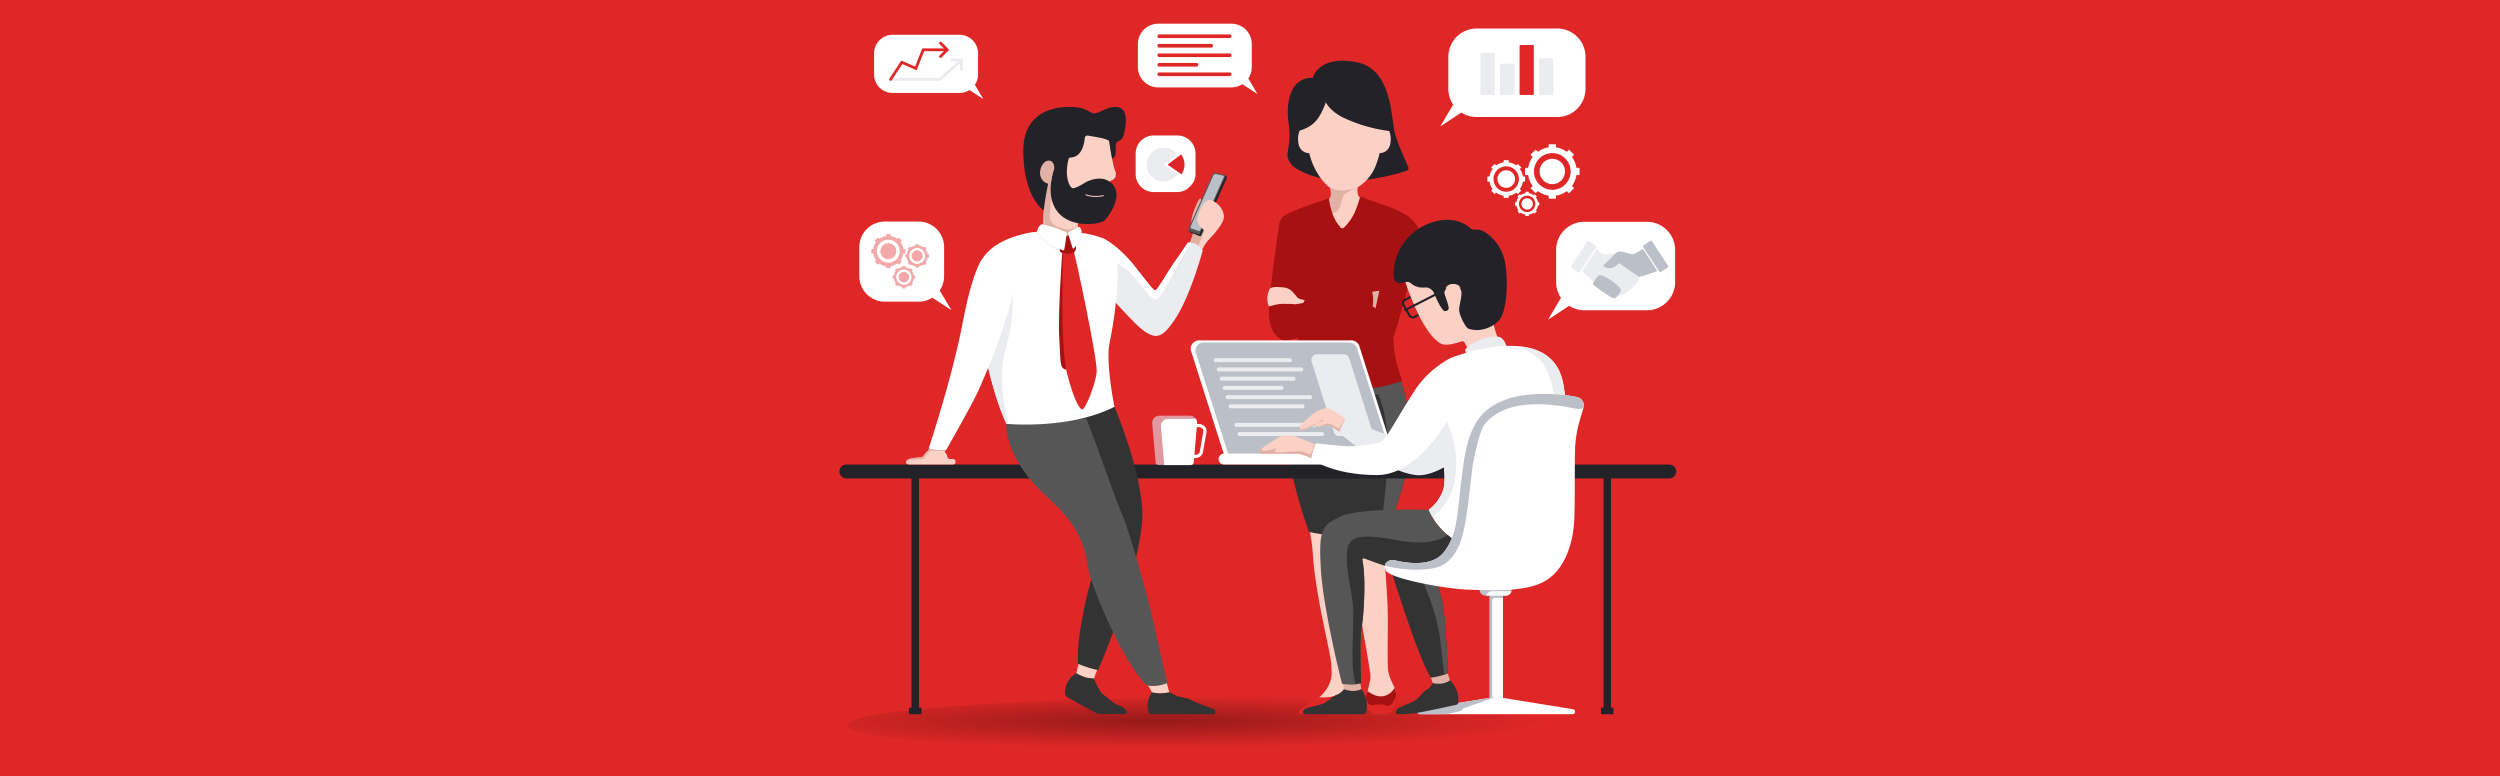 <svg xmlns="http://www.w3.org/2000/svg" xmlns:xlink="http://www.w3.org/1999/xlink" width="2560" height="795" viewBox="0 0 2560 795">
  <rect x="0" y="0" width="2560" height="795" fill="#808080" stroke="none"/>
  <defs>
    <radialGradient id="radial-gradient" cx="0.483" cy="0.469" r="7.012" gradientTransform="translate(0.349 0.398) scale(0.07 0.068)" gradientUnits="objectBoundingBox">
      <stop offset="0"/>
      <stop offset="1" stop-opacity="0"/>
    </radialGradient>
    <clipPath id="clip-ax_blog_1">
      <rect width="2560" height="795"/>
    </clipPath>
  </defs>
  <g id="ax_blog_1" clip-path="url(#clip-ax_blog_1)">
    <rect width="2560" height="795" fill="#fff"/>
    <g id="Group_31" data-name="Group 31" transform="translate(-0.004)">
      <rect id="Rectangle_1" data-name="Rectangle 1" width="2561" height="795" transform="translate(0.004)" fill="#e02727"/>
      <ellipse id="Ellipse_1" data-name="Ellipse 1" cx="410.616" cy="28.784" rx="410.616" ry="28.784" transform="translate(867.85 713.875)" opacity="0.33" fill="url(#radial-gradient)"/>
      <g id="Group_30" data-name="Group 30" transform="translate(859.571 24.259)">
        <g id="Group_1" data-name="Group 1" transform="translate(438.147 37.918)">
          <path id="Path_1" data-name="Path 1" d="M729.073,50.67s5.492-23.586,44.8-16.009c37.523,7.232,35.156,59.574,39.523,73.813,3.411,11.124,10.487,27.049,13.419,33.484a2.854,2.854,0,0,1-1.686,3.9c-13.867,4.611-72.739,21.879-112.89-2.207a19.077,19.077,0,0,1-8.01-9.066,13.548,13.548,0,0,1-1.082-5.6c.274-6.276,3.821-13.916,1.091-32.2S704.786,50.124,729.073,50.67Z" transform="translate(-682.477 -33.161)" fill="#232229"/>
          <path id="Path_2" data-name="Path 2" d="M712.479,70.322s-5,6.186-3.182,16.554S720.335,96.9,720.335,96.9L721.576,86.6l-2.73-18.1Z" transform="translate(-677.436 -2.236)" fill="#fcd1c5"/>
          <path id="Path_3" data-name="Path 3" d="M761.878,70.322s5,6.186,3.184,16.554-11.04,10.02-11.04,10.02L752.78,86.6l2.73-18.1Z" transform="translate(-639.039 -2.236)" fill="#fcd1c5"/>
          <path id="Path_4" data-name="Path 4" d="M784.17,486.221a32.343,32.343,0,0,1,.152,6.221c-7.378,3.3-17.974,3.784-23.454,2.237-3.262-.921-5.741-1.948-7.095-4.161,1.279-5.966,2.8-12.964,3.458-15.956a19.541,19.541,0,0,0,.742-6.353c-1.877-15.741-7.729-44.841-10.174-62.591-2.466-17.726-7.946-61.956-8.383-68.177-.24-3.384-2.117-8.908-1.811-18.056.786-23.97,4.541-62.872,4.541-62.872s46.457-4.759,47.483,7.575-13.361,55.931-13.361,55.931-1.222,11.068-3.559,25.652c0,10.108,2.468,38.031,2.925,55.234.437,17.181-.546,51.564.351,61.127.414,4.322,2.117,8.623,3.885,12.531C781.988,479.278,783.312,481.172,784.17,486.221Z" transform="translate(-652.347 161.483)" fill="#fcd1c5"/>
          <path id="Path_5" data-name="Path 5" d="M718.713,292.723c1.142,11.522,2.449,13.905,3.18,26.218,2.37,39.87,16.909,96.178,18.514,109.843a83.282,83.282,0,0,1,.639,14.891c-.587,8.944-6.823,18.352-14.464,23.741-8.809,6.214-17.34,10.714-14.782,12.69l17.046-3.973a51.879,51.879,0,0,0,14.372-5.709c6.24-3.643,17.286-3.424,21.57-7.851.328-15.463-4.776-15.032-5.321-24.855s-2.82-98.422-5-112.341c-.821-5.235-.658-4.446-1.594-9.765a3.955,3.955,0,0,1-.058-.8c.452-12.733,3.934-17.644,4.564-27.277C758.005,277.868,723.511,287.965,718.713,292.723Z" transform="translate(-675.3 185.88)" fill="#fcd1c5"/>
          <path id="Path_6" data-name="Path 6" d="M820.512,319.2c-2.533,9.082-14.541,43.9-14.541,43.9s-2.946.589-7.552,1.331c-8.318,1.4-22.028,3.339-33.272,3.339-18.818,0-39.885-4.693-39.885-4.693s-6.527-19.32-8.994-27.769c-2.445-8.471-13.1-45.583-13.361-65.779-.218-16.176,4.673-46.217,6.637-57.5.48-2.794.786-4.432.786-4.432H819.115s8.644,25.086,10.871,51.741C831.363,276.038,827.716,293.5,820.512,319.2Z" transform="translate(-682.685 119.471)" fill="#333"/>
          <path id="Path_7" data-name="Path 7" d="M817.411,319.2c-2.533,9.082-14.541,43.9-14.541,43.9s-2.946.589-7.552,1.331c1.965-14.43,7.487-57.088,7.729-86.168.283-35.477-9.825-56.216-9.825-56.216-56.062,2.642-79.706-6.418-86.779-10.02.48-2.794.786-4.432.786-4.432H816.014s8.644,25.086,10.871,51.741C828.262,276.038,824.615,293.5,817.411,319.2Z" transform="translate(-679.584 119.471)" fill="#565656"/>
          <path id="Path_8" data-name="Path 8" d="M811.34,236.619c-.568,10.654-.568,15.152.677,28.14,1.134,11.964,8.077,31.153,8.077,31.153a146.033,146.033,0,0,1-24.844,6.681c-21.067,4.018-53.137,6.332-86.8-5.107a186.1,186.1,0,0,0,5.393-43.794c.043-3.4-.022-6.921-.219-10.522-.174-4.628-1.768-12.879-3.6-23.01q-.523-2.849-1.048-5.895c-1.266-7.312-2.531-15.347-3.428-23.533a183.355,183.355,0,0,1-1.223-24.538c-3.056-21.962,3.667-43.575,3.667-43.575s27.748-11.593,39.471-13.164c0,0,20.784-4.759,35.389.086,19.1,6.332,29.559,10.022,38.139,14.715.917.5,6.484,16.789,4.039,31.131-3.579,21.024-8.863,49.864-11.7,67.2C812.191,229.5,811.449,234.589,811.34,236.619Z" transform="translate(-682.137 31.767)" fill="#a81111"/>
          <path id="Path_9" data-name="Path 9" d="M817.064,245.526a146.033,146.033,0,0,1-24.844,6.681c-5.852-15.084-6.943-45.234-6.943-45.234C768.9,204.244,744,194.419,744,194.419c-6.55,3.1-26.809,7.532-33.184,8.886.043-3.4-.022-6.921-.219-10.522-.174-4.628-1.768-12.879-3.6-23.01,7.663-5.349,21.9,6.463,21.9,6.463l71.869-11.288a57.558,57.558,0,0,1,9.54,7.249c-1.134,6.919-1.877,12.006-1.986,14.036-.568,10.654-.568,15.152.677,28.14C810.121,226.337,817.064,245.526,817.064,245.526Z" transform="translate(-679.106 82.153)" fill="#a81111"/>
          <path id="Path_10" data-name="Path 10" d="M793.67,82.009c0,10.545-2.119,35.061-8.734,51.3a45.668,45.668,0,0,1-18.6,22.224c-.086,4.213-.174,9.757,2.773,10.217.851,1.877,1.92,2.357,1.354,5.3-1.988,10.479-14.19,22.073-17.182,24.975s-4.868,0-4.868,0a67.093,67.093,0,0,1-8.906-13.164c-1.507-2.837-2.687-5.413-3.427-7.226a9.072,9.072,0,0,1,.829-8.338c3.231-.394,2.051-7.337,1.791-11.048-6.244-4.453-12.139-12.073-16.526-21.024-8.8-17.966-9.279-40.8-9.279-53.224a40.388,40.388,0,0,1,80.777,0Z" transform="translate(-673.941 -25.757)" fill="#fcd1c5"/>
          <path id="Path_11" data-name="Path 11" d="M755.28,102.482c-2.379.872-12.094,4.65-13.972,8.732-2.117,4.693-3.317,12.291-5.3,14.43-1.682,1.791-5.7,3.45-7.007,3.973-1.507-2.837-2.687-5.413-3.427-7.226a9.072,9.072,0,0,1,.829-8.338c3.231-.394,2.051-7.337,1.791-11.048,0,0,6.81,2.794,12.771,2.336A75.448,75.448,0,0,0,755.28,102.482Z" transform="translate(-663.43 27.495)" fill="#e2b1a6"/>
          <path id="Path_12" data-name="Path 12" d="M749.792,160.027a80.333,80.333,0,0,1,8.46-1.228c2.047,0-3.819,18.351-3.819,18.351a9.614,9.614,0,0,0-4.641-2.661c-2.524-.409-1.568-14.258-1.568-14.258Z" transform="translate(-643.182 76.773)" fill="#e2b1a6"/>
          <path id="Path_13" data-name="Path 13" d="M815.558,116.369s18.264,9.388,17.171,23.578-22.468,91.7-26.154,101.891S709.742,221.1,709.742,221.1s2.91-12.458,5.458-15.874c0,0,63.673,6.778,72.043,10.052,0,0,12.917-61.491,16.918-72.407S815.558,116.369,815.558,116.369Z" transform="translate(-676.698 39.646)" fill="#a81111"/>
          <path id="Path_14" data-name="Path 14" d="M799.229,213.674c-9.671,5.458-83.22,36.021-90.032,34.121-6.832-1.92-15.021-7.924-16.112-25.935-.96-15.981,8.3-78.964,10.457-93.548.285-1.92,1.354-4.911,2.751-6.287a16.739,16.739,0,0,1,1.419-1.354,37.868,37.868,0,0,1,9.474-5.173c.917,2.074.677,10.588,1.813,25.541a17.919,17.919,0,0,1-.328,5.066c-1.834,8.709-4.061,20.063-3.93,26.087a9.856,9.856,0,0,0,.066,1.093c.634,6.33,5.327,18.337,5.415,23.4.152,11.964.109,13.644.086,13.841,2.642-.437,11.811-2.074,23.01-4.061,23.121-4.147,54.819-9.846,54.819-9.846C800.889,202.475,799.229,213.674,799.229,213.674Z" transform="translate(-691.333 38.885)" fill="#a81111"/>
          <path id="Path_15" data-name="Path 15" d="M708.528,102.04s12.778-2.156,20.152-11.734c5.672-7.369,8.946-17.782,8.946-17.782s4.468,9.6,19.478,16.418a155.182,155.182,0,0,0,46.489,13.1s.994-34.929-10.468-49.119-41.207-22.378-61.4-10.1S708.528,102.04,708.528,102.04Z" transform="translate(-677.76 -29.953)" fill="#232229"/>
          <path id="Path_16" data-name="Path 16" d="M739.089,372.39" transform="translate(-651.019 263.665)" fill="#dbdbdb"/>
          <path id="Path_17" data-name="Path 17" d="M765.231,372.39s-9.15,18.081-35.081,15.718c0,0-13.622,8.211-18.4,12.032s-1.5,5.321-.682,5.321h20.454a7.067,7.067,0,0,0,4.389-1.515,64.4,64.4,0,0,1,10.223-6.444,52.057,52.057,0,0,1,10.172-4.247,1.621,1.621,0,0,1,2.051,1.275l1.206,10.931H765.2a145.883,145.883,0,0,0,1.714-17.4C768.422,381.924,769.444,377.966,765.231,372.39Z" transform="translate(-677.161 263.665)" fill="#e02727"/>
          <path id="Path_18" data-name="Path 18" d="M748.213,386.316l3,6.959h15.418l1.228-6.959Z" transform="translate(-643.035 275.85)" fill="#8c8c8c"/>
          <path id="Path_19" data-name="Path 19" d="M777.409,392.711c-1.222,4.236-4.476,8.449-7.86,9.825H753.46a15.421,15.421,0,0,1-7.466-9.5,19.313,19.313,0,0,1,.131-7.837,31.8,31.8,0,0,1,1.965-6.221c18.229,13.687,27.572-3.253,27.572-3.253a24.646,24.646,0,0,1,1.442,4.933A35.439,35.439,0,0,1,777.409,392.711Z" transform="translate(-645.281 266.585)" fill="#a81111"/>
          <path id="Path_20" data-name="Path 20" d="M777.409,390.409c-1.222,4.236-4.476,8.449-7.86,9.825H753.46a15.421,15.421,0,0,1-7.466-9.5,19.313,19.313,0,0,1,.131-7.837l.023.022a21.858,21.858,0,0,0,2.3,6,4.8,4.8,0,0,0,5.179,2.014,29.088,29.088,0,0,1,14.01.549,4.2,4.2,0,0,0,4.042-.664,25.656,25.656,0,0,0,2.319-2.7c.934-1.616,3.161-4.485,3.111-8.756v-1.005A35.439,35.439,0,0,1,777.409,390.409Z" transform="translate(-645.281 268.887)" fill="#e02727"/>
          <path id="Path_21" data-name="Path 21" d="M728.248,108.569s2.1,18.829,11.374,28.993c0,0-3.077-1.014-8.794,5.867a1.477,1.477,0,0,1-2.573-.608c-1.774-7.656-7.588-26.4-4.356-32.914A4.6,4.6,0,0,1,728.248,108.569Z" transform="translate(-665.151 32.72)" fill="#a81111"/>
          <path id="Path_22" data-name="Path 22" d="M750.191,107.939a124.046,124.046,0,0,1-5.668,16.119,57.2,57.2,0,0,1-10.337,14.677s7.147,1.324,10.453,6.03a1.165,1.165,0,0,0,2.034-.253c2.147-4.14,3.373-7.892,5.764-16.421,2.724-9.716,2.835-15.049,2.516-19.074A4.136,4.136,0,0,0,750.191,107.939Z" transform="translate(-655.309 31.957)" fill="#a81111"/>
          <path id="Path_23" data-name="Path 23" d="M706.187,188.606c-7.453-6.356,1.44-18.491.806-22.727-.611-4.236-.611-4.956-1.157-9.234-.261-2.031-.677-7.335.066-10.326.634,6.33,5.327,18.337,5.415,23.4.152,11.964.109,13.644.086,13.841,2.642-.437,27.307-4.856,38.507-6.842C752.531,178.095,711.2,192.885,706.187,188.606Z" transform="translate(-682.428 65.853)" fill="#a81111"/>
          <path id="Path_24" data-name="Path 24" d="M728.99,173.059l-7.884,1.386a126.3,126.3,0,0,0-14.773-.414,47.248,47.248,0,0,0-11.3,2.411c-.906.307-1.575-.39-1.884-1.3a22.532,22.532,0,0,1-.96-8.076,29.415,29.415,0,0,1,2.057-7.785,3.177,3.177,0,0,1,1.884-1.729c2.929-1.035,6.418-.924,11.522-.489,6.141.523,8.756,2.659,11.6,5.979l3.244,3.855a7.308,7.308,0,0,0,4.069,2.406l3.9.812s-.433.694-.8,1.416A14.029,14.029,0,0,0,728.99,173.059Z" transform="translate(-692.118 74.981)" fill="#fcd1c5"/>
        </g>
        <g id="Group_2" data-name="Group 2" transform="translate(0 451.448)">
          <rect id="Rectangle_2" data-name="Rectangle 2" width="7.641" height="243.418" transform="translate(73.834 11.86)" fill="#232229"/>
          <rect id="Rectangle_3" data-name="Rectangle 3" width="12.894" height="6.777" rx="1.115" transform="translate(71.208 248.888)" fill="#232229"/>
          <rect id="Rectangle_4" data-name="Rectangle 4" width="7.641" height="241.007" transform="translate(782.468 11.86)" fill="#232229"/>
          <rect id="Rectangle_5" data-name="Rectangle 5" width="12.894" height="6.777" rx="1.115" transform="translate(779.841 248.888)" fill="#232229"/>
          <path id="Path_25" data-name="Path 25" d="M1308.2,267.934H465.554a7.113,7.113,0,0,1-7.114-7.112h0a7.113,7.113,0,0,1,7.114-7.112H1308.2a7.111,7.111,0,0,1,7.112,7.112h0A7.111,7.111,0,0,1,1308.2,267.934Z" transform="translate(-458.44 -253.71)" fill="#232229"/>
        </g>
        <g id="Group_23" data-name="Group 23" transform="translate(20.368)">
          <g id="Group_4" data-name="Group 4" transform="translate(282.975 114.476)">
            <path id="Path_26" data-name="Path 26" d="M638.714,73.992h24.309a18.492,18.492,0,0,1,18.491,18.491v21.049a17.052,17.052,0,0,1-5.184,12.2l-1.131,1.1a17.443,17.443,0,0,1-9.459,4.883,18.278,18.278,0,0,1-2.717.2H638.714a18.49,18.49,0,0,1-18.491-18.491V92.483A18.492,18.492,0,0,1,638.714,73.992Z" transform="translate(-620.223 -73.992)" fill="#fff"/>
            <g id="Group_3" data-name="Group 3" transform="translate(11.254 12.51)">
              <path id="Path_27" data-name="Path 27" d="M657.408,87.56a17.309,17.309,0,0,0-13.854-6.9,17.356,17.356,0,0,0,.028,34.712,17.329,17.329,0,0,0,14.254-7.468l-14.254-9.889Z" transform="translate(-626.225 -80.664)" fill="#ebecef"/>
              <path id="Path_28" data-name="Path 28" d="M651.481,84.342,637.653,94.8l14.254,9.889a17.285,17.285,0,0,0-.426-20.348Z" transform="translate(-616.225 -77.446)" fill="#e02727"/>
            </g>
          </g>
          <g id="Group_5" data-name="Group 5" transform="translate(594.936 4.959)">
            <path id="Path_29" data-name="Path 29" d="M906.356,15.583h-82.6a28.926,28.926,0,0,0-28.926,28.928V77.257a28.791,28.791,0,0,0,4.971,16.215l-13.2,22.318,21.609-14.169a28.755,28.755,0,0,0,15.549,4.562h82.6a28.926,28.926,0,0,0,28.926-28.926V44.511A28.926,28.926,0,0,0,906.356,15.583Z" transform="translate(-786.602 -15.583)" fill="#fff"/>
            <rect id="Rectangle_6" data-name="Rectangle 6" width="14.554" height="43.117" rx="0.854" transform="translate(41.161 24.868)" fill="#ebecef"/>
            <rect id="Rectangle_7" data-name="Rectangle 7" width="14.554" height="32.019" rx="0.854" transform="translate(61.173 35.965)" fill="#ebecef"/>
            <rect id="Rectangle_8" data-name="Rectangle 8" width="14.554" height="51.121" rx="0.854" transform="translate(81.185 16.863)" fill="#e02727"/>
            <rect id="Rectangle_9" data-name="Rectangle 9" width="14.554" height="37.477" rx="0.854" transform="translate(101.197 30.508)" fill="#ebecef"/>
          </g>
          <g id="Group_10" data-name="Group 10" transform="translate(15.124 11.361)">
            <path id="Path_30" data-name="Path 30" d="M496.385,19h68.439a19.014,19.014,0,0,1,19.016,19.014V59.54A18.924,18.924,0,0,1,580.573,70.2l8.681,14.672-14.207-9.315a18.9,18.9,0,0,1-10.222,3H496.385A19.017,19.017,0,0,1,477.369,59.54V38.011A19.015,19.015,0,0,1,496.385,19Z" transform="translate(-477.369 -18.997)" fill="#fff"/>
            <g id="Group_6" data-name="Group 6" transform="translate(15.508 24.711)">
              <path id="Path_31" data-name="Path 31" d="M538.213,54.543H487.076a1.435,1.435,0,1,1,0-2.871h50.04l21.358-19.129a1.435,1.435,0,1,1,1.914,2.138Z" transform="translate(-485.64 -32.176)" fill="#ebecef"/>
            </g>
            <g id="Group_7" data-name="Group 7" transform="translate(78.334 24.362)">
              <path id="Path_32" data-name="Path 32" d="M530.255,44.568h0a1.435,1.435,0,0,1-1.432-1.438l.013-8.256-8.254-.013a1.435,1.435,0,0,1,0-2.871h0l11.124.021-.019,11.124A1.437,1.437,0,0,1,530.255,44.568Z" transform="translate(-519.147 -31.99)" fill="#ebecef"/>
            </g>
            <g id="Group_8" data-name="Group 8" transform="translate(66.591 7.097)">
              <path id="Path_33" data-name="Path 33" d="M514.32,39.355a1.435,1.435,0,0,1-1.014-2.452l5.848-5.826-5.828-5.846a1.435,1.435,0,0,1,2.032-2.027l7.853,7.881-7.879,7.852A1.436,1.436,0,0,1,514.32,39.355Z" transform="translate(-512.884 -22.782)" fill="#e02727"/>
            </g>
            <g id="Group_9" data-name="Group 9" transform="translate(15.509 13.948)">
              <path id="Path_34" data-name="Path 34" d="M487.074,59.565a1.435,1.435,0,0,1-1.2-2.224l12.146-18.474,14.1,6.169,7.346-18.6h23.7a1.435,1.435,0,1,1,0,2.871H521.419L513.7,48.859l-14.606-6.39L488.274,58.918A1.436,1.436,0,0,1,487.074,59.565Z" transform="translate(-485.64 -26.436)" fill="#e02727"/>
            </g>
          </g>
          <g id="Group_11" data-name="Group 11" transform="translate(705.292 202.845)">
            <path id="Path_35" data-name="Path 35" d="M946.657,121.122H882.618a28.926,28.926,0,0,0-28.926,28.926v32.747a28.791,28.791,0,0,0,4.971,16.215l-13.2,22.318,21.609-14.168a28.77,28.77,0,0,0,15.549,4.56h64.039a28.926,28.926,0,0,0,28.925-28.926V150.048A28.926,28.926,0,0,0,946.657,121.122Z" transform="translate(-845.459 -121.122)" fill="#fff"/>
            <rect id="Rectangle_10" data-name="Rectangle 10" width="10.758" height="32.498" rx="1.046" transform="matrix(0.836, 0.549, -0.549, 0.836, 40.745, 19.27)" fill="#ebecef"/>
            <rect id="Rectangle_11" data-name="Rectangle 11" width="10.758" height="32.498" rx="1.046" transform="matrix(-0.836, 0.549, -0.549, -0.836, 123.548, 46.134)" fill="#bbbfc7"/>
            <path id="Path_36" data-name="Path 36" d="M878.349,136.5,864.5,157.648a1.226,1.226,0,0,0,.169,1.551c4.142,4.046,25.082,24.094,34.684,25.436,0,0,11.477-1.588,22.511-16.826a3.285,3.285,0,0,0,.636-2.379,5.683,5.683,0,0,0-.287-1.114c-.6-1.644-24.2-23.749-24.2-23.749s-8.293.962-11.655.664c-2.646-.234-5.811-3.448-7.041-4.808A.61.61,0,0,0,878.349,136.5Z" transform="translate(-828.972 -107.91)" fill="#ebecef"/>
            <path id="Path_37" data-name="Path 37" d="M916.669,136.5l13.609,21.152a.831.831,0,0,1-.42,1.228c-2.936,1.052-12.143,4.256-17.7,5.552l-20.694-14.121s-7.018,8.861-15.135,3.668a1.142,1.142,0,0,1-.214-1.766c2.813-2.816,11.147-11.117,13.556-13.031,2.634-2.094,11.432,1.367,15.251,2.051a3.292,3.292,0,0,0,1.86-.208,70.305,70.305,0,0,0,8.666-4.8A.881.881,0,0,1,916.669,136.5Z" transform="translate(-818.918 -108.028)" fill="#bbbfc7"/>
            <path id="Path_38" data-name="Path 38" d="M870.855,160.618a2.024,2.024,0,0,1-.521-2.557,38.133,38.133,0,0,1,4.984-7.161c3.585-3.958,23.756,12.028,23.308,14.344s-4.333,7.995-6.351,8.816C890.387,174.828,877.622,166.035,870.855,160.618Z" transform="translate(-823.91 -95.615)" fill="#bbbfc7"/>
          </g>
          <path id="Path_39" data-name="Path 39" d="M734.474,69.014a20.731,20.731,0,0,0,3.579-11.674V33.764a20.826,20.826,0,0,0-20.826-20.826H642.273a20.826,20.826,0,0,0-20.826,20.826V57.34a20.826,20.826,0,0,0,20.826,20.826h74.955a20.692,20.692,0,0,0,11.194-3.285l15.559,10.2Zm-19.056-2.394H643.345a1.868,1.868,0,1,1,0-3.737h72.073a1.868,1.868,0,1,1,0,3.737ZM641.476,55.007a1.874,1.874,0,0,1,1.869-1.868h38.079a1.868,1.868,0,0,1,0,3.737H643.345A1.876,1.876,0,0,1,641.476,55.007Zm73.942-7.873H643.345a1.868,1.868,0,1,1,0-3.737h72.073a1.868,1.868,0,1,1,0,3.737ZM641.476,35.522a1.876,1.876,0,0,1,1.869-1.869h53.166a1.868,1.868,0,0,1,0,3.737H643.345A1.874,1.874,0,0,1,641.476,35.522Zm73.942-7.875H643.345a1.868,1.868,0,1,1,0-3.737h72.073a1.868,1.868,0,1,1,0,3.737Z" transform="translate(-336.177 -12.938)" fill="#fff"/>
          <g id="Group_16" data-name="Group 16" transform="translate(0 202.626)">
            <path id="Path_40" data-name="Path 40" d="M495.5,121h34.44a26.2,26.2,0,0,1,26.2,26.2v29.657a26.064,26.064,0,0,1-4.5,14.685l11.961,20.212-19.571-12.833a26.05,26.05,0,0,1-14.083,4.131H495.5a26.2,26.2,0,0,1-26.2-26.2V147.2A26.2,26.2,0,0,1,495.5,121Z" transform="translate(-469.303 -121.005)" fill="#fff"/>
            <g id="Group_15" data-name="Group 15" transform="translate(12.294 12.887)" opacity="0.4">
              <g id="Group_12" data-name="Group 12" transform="translate(34.851 10.198)">
                <path id="Path_41" data-name="Path 41" d="M495.818,147a10.792,10.792,0,0,0,2,4.823l-.969.971,2.271,2.272.971-.971a10.77,10.77,0,0,0,4.823,2v1.371h3.212v-1.371a10.764,10.764,0,0,0,4.824-2l.969.971,2.273-2.272-.971-.971a10.749,10.749,0,0,0,2-4.823h1.372v-3.212h-1.372a10.765,10.765,0,0,0-2-4.824l.971-.969-2.273-2.273-.969.971a10.763,10.763,0,0,0-4.824-2v-1.372h-3.212v1.372a10.748,10.748,0,0,0-4.823,2l-.971-.971-2.271,2.273.969.969a10.766,10.766,0,0,0-2,4.824h-1.371V147Zm9.647-9.671a8.133,8.133,0,1,1-7.039,7.258A8.137,8.137,0,0,1,505.464,137.324Z" transform="translate(-494.447 -133.317)" fill="#e02727"/>
                <path id="Path_42" data-name="Path 42" d="M497.88,142.384a5.633,5.633,0,1,0,5.634-5.633A5.633,5.633,0,0,0,497.88,142.384Z" transform="translate(-491.443 -130.312)" fill="#e02727"/>
              </g>
              <g id="Group_13" data-name="Group 13" transform="translate(21.819 32.488)">
                <path id="Path_43" data-name="Path 43" d="M488.808,158.274a10.306,10.306,0,0,0,1.911,4.609l-.928.928,2.171,2.169.926-.928a10.285,10.285,0,0,0,4.609,1.911v1.311h3.069v-1.311a10.3,10.3,0,0,0,4.609-1.909l.926.926,2.171-2.169-.928-.928a10.307,10.307,0,0,0,1.911-4.609h1.311V155.2h-1.311a10.286,10.286,0,0,0-1.911-4.609l.928-.926L506.1,147.5l-.926.928a10.285,10.285,0,0,0-4.609-1.911V145.2H497.5v1.311a10.306,10.306,0,0,0-4.609,1.911l-.926-.928-2.171,2.171.928.926a10.285,10.285,0,0,0-1.911,4.609H487.5v3.069Zm9.217-9.24a7.771,7.771,0,1,1-6.726,6.936A7.774,7.774,0,0,1,498.025,149.034Z" transform="translate(-487.497 -145.205)" fill="#e02727"/>
                <path id="Path_44" data-name="Path 44" d="M490.778,153.869a5.382,5.382,0,1,0,5.381-5.383A5.381,5.381,0,0,0,490.778,153.869Z" transform="translate(-484.626 -142.334)" fill="#e02727"/>
              </g>
              <g id="Group_14" data-name="Group 14">
                <path id="Path_45" data-name="Path 45" d="M477.842,147.622a15.552,15.552,0,0,0,2.884,6.962l-1.4,1.4,3.279,3.279,1.4-1.4a15.56,15.56,0,0,0,6.962,2.884v1.982H495.6v-1.98a15.542,15.542,0,0,0,6.962-2.886l1.4,1.4,3.279-3.279-1.4-1.4a15.53,15.53,0,0,0,2.884-6.962h1.982v-4.637h-1.98a15.532,15.532,0,0,0-2.886-6.962l1.4-1.4-3.279-3.279-1.4,1.4a15.533,15.533,0,0,0-6.962-2.886v-1.98h-4.637v1.982a15.53,15.53,0,0,0-6.962,2.884l-1.4-1.4-3.279,3.279,1.4,1.4a15.542,15.542,0,0,0-2.886,6.962h-1.98v4.637Zm13.924-13.959a11.739,11.739,0,1,1-10.161,10.477A11.743,11.743,0,0,1,491.766,133.662Z" transform="translate(-475.86 -127.878)" fill="#e02727"/>
                <path id="Path_46" data-name="Path 46" d="M480.817,140.967a8.131,8.131,0,1,0,8.132-8.132A8.13,8.13,0,0,0,480.817,140.967Z" transform="translate(-471.523 -123.541)" fill="#e02727"/>
              </g>
            </g>
          </g>
          <g id="Group_20" data-name="Group 20" transform="translate(643.127 123.456)">
            <g id="Group_17" data-name="Group 17" transform="translate(0 16.314)">
              <path id="Path_47" data-name="Path 47" d="M850.927,109.363v-5.139h-2.194a17.215,17.215,0,0,0-3.2-7.716l1.554-1.552-3.636-3.634L841.9,92.874a17.227,17.227,0,0,0-7.716-3.2v-2.2h-5.14v2.194a17.218,17.218,0,0,0-7.716,3.2l-1.552-1.553-3.634,3.634,1.552,1.552a17.193,17.193,0,0,0-3.2,7.716h-2.2v5.139h2.2a17.206,17.206,0,0,0,3.2,7.716l-1.552,1.553,3.634,3.636,1.552-1.554a17.218,17.218,0,0,0,7.716,3.2v2.194h5.14v-2.2a17.206,17.206,0,0,0,7.716-3.2l1.552,1.554,3.636-3.636-1.554-1.553a17.2,17.2,0,0,0,3.2-7.716Zm-6.366-3.859A13.01,13.01,0,1,1,833.3,93.893,13.017,13.017,0,0,1,844.562,105.5Z" transform="translate(-812.304 -87.482)" fill="#fff"/>
              <path id="Path_48" data-name="Path 48" d="M835.821,101.988a9.012,9.012,0,1,1-9.011-9.013A9.012,9.012,0,0,1,835.821,101.988Z" transform="translate(-807.498 -82.676)" fill="#fff"/>
            </g>
            <g id="Group_18" data-name="Group 18" transform="translate(28.324 48.634)">
              <path id="Path_49" data-name="Path 49" d="M852.267,118.8v-3.308h-1.412a11.085,11.085,0,0,0-2.059-4.967l1-1-2.338-2.338-1,1a11.076,11.076,0,0,0-4.965-2.057v-1.414h-3.309v1.412a11.078,11.078,0,0,0-4.965,2.059l-1-1-2.338,2.338,1,1a11.086,11.086,0,0,0-2.059,4.967H827.41V118.8h1.412a11.091,11.091,0,0,0,2.059,4.965l-1,1,2.338,2.34,1-1a11.085,11.085,0,0,0,4.965,2.057v1.412h3.309v-1.412a11.087,11.087,0,0,0,4.965-2.059l1,1,2.338-2.34-1-1a11.089,11.089,0,0,0,2.059-4.965Zm-4.1-2.484a8.374,8.374,0,1,1-7.249-7.474A8.377,8.377,0,0,1,848.17,116.318Z" transform="translate(-827.41 -104.719)" fill="#fff"/>
              <path id="Path_50" data-name="Path 50" d="M842.546,114.054a5.8,5.8,0,1,1-5.8-5.8A5.8,5.8,0,0,1,842.546,114.054Z" transform="translate(-824.317 -101.625)" fill="#fff"/>
            </g>
            <g id="Group_19" data-name="Group 19" transform="translate(38.623)">
              <path id="Path_51" data-name="Path 51" d="M888.654,110.365v-7.418h-3.167a24.86,24.86,0,0,0-4.616-11.137l2.241-2.243-5.245-5.244-2.242,2.241a24.879,24.879,0,0,0-11.138-4.614V78.781H857.07v3.167a24.86,24.86,0,0,0-11.137,4.616l-2.243-2.241-5.244,5.244,2.241,2.243a24.859,24.859,0,0,0-4.616,11.137H832.9v7.418h3.169a24.878,24.878,0,0,0,4.614,11.137l-2.241,2.243,5.244,5.244,2.243-2.241a24.86,24.86,0,0,0,11.137,4.616v3.167h7.417v-3.169a24.844,24.844,0,0,0,11.136-4.616l2.244,2.243,5.245-5.244-2.243-2.244a24.843,24.843,0,0,0,4.616-11.136Zm-9.189-5.571a18.78,18.78,0,1,1-16.256-16.761A18.789,18.789,0,0,1,879.465,104.795Z" transform="translate(-832.903 -78.781)" fill="#fff"/>
              <circle id="Ellipse_2" data-name="Ellipse 2" cx="13.008" cy="13.008" r="13.008" transform="translate(14.868 14.868)" fill="#fff"/>
            </g>
          </g>
          <g id="Group_22" data-name="Group 22" transform="translate(299.944 401.417)">
            <path id="Path_52" data-name="Path 52" d="M675.126,234.994,671.7,274.661a3.168,3.168,0,0,1-3.167,2.9H635.9a3.168,3.168,0,0,1-3.167-2.9L629.3,234.994a7.325,7.325,0,0,1,7.292-7.967h31.219a7.349,7.349,0,0,1,7.314,7.967Z" transform="translate(-629.273 -227.027)" fill="#e1ebf9" opacity="0.58"/>
            <path id="Path_53" data-name="Path 53" d="M670.979,233.477l-3.427,39.667a3.168,3.168,0,0,1-3.167,2.9h-26.94L634.04,236.73a7.344,7.344,0,0,1,7.314-7.969h28.4A7.292,7.292,0,0,1,670.979,233.477Z" transform="translate(-625.126 -225.51)" fill="#fff"/>
            <g id="Group_21" data-name="Group 21" transform="translate(37.545 8.464)">
              <path id="Path_54" data-name="Path 54" d="M655.6,266.472h-4.663a1.638,1.638,0,1,1,0-3.276H655.6c2.447,0,4.543-1.436,4.875-3.343l3.6-20.674a3.158,3.158,0,0,0-.763-2.614,5.377,5.377,0,0,0-4.112-1.749h-8.261a1.638,1.638,0,1,1,0-3.276H659.2a8.679,8.679,0,0,1,6.619,2.918,6.4,6.4,0,0,1,1.481,5.284l-3.6,20.672C663.089,263.924,659.683,266.472,655.6,266.472Z" transform="translate(-649.297 -231.541)" fill="#fff"/>
            </g>
          </g>
        </g>
        <g id="Group_27" data-name="Group 27" transform="translate(359.724 200.803)">
          <path id="Path_55" data-name="Path 55" d="M859.037,305.158H685.125L650.7,196.92a8.452,8.452,0,0,1,8.055-11.014H814.926a8.452,8.452,0,0,1,8.053,5.889Z" transform="translate(-650.293 -62.394)" fill="#fff"/>
          <path id="Path_56" data-name="Path 56" d="M853.934,304.13H687.417l-34.1-106.237a8.31,8.31,0,0,1,7.978-10.811H810.237a8.362,8.362,0,0,1,7.978,5.783Z" transform="translate(-648 -61.366)" fill="#bbbfc7"/>
          <path id="Path_57" data-name="Path 57" d="M740.765,199.7H664.9a2.046,2.046,0,0,1-2.046-2.048h0a2.045,2.045,0,0,1,2.046-2.046h75.864a2.044,2.044,0,0,1,2.046,2.046h0A2.046,2.046,0,0,1,740.765,199.7Z" transform="translate(-639.3 -53.904)" fill="#ebecef"/>
          <path id="Path_58" data-name="Path 58" d="M751.1,204.747H666.51a2.047,2.047,0,0,1-2.047-2.046h0a2.048,2.048,0,0,1,2.047-2.047H751.1a2.048,2.048,0,0,1,2.047,2.047h0A2.047,2.047,0,0,1,751.1,204.747Z" transform="translate(-637.893 -49.49)" fill="#ebecef"/>
          <path id="Path_59" data-name="Path 59" d="M741.832,209.793h-73.68a2.048,2.048,0,0,1-2.048-2.047h0a2.046,2.046,0,0,1,2.048-2.046h73.68a2.044,2.044,0,0,1,2.046,2.046h0A2.046,2.046,0,0,1,741.832,209.793Z" transform="translate(-636.457 -45.074)" fill="#ebecef"/>
          <path id="Path_60" data-name="Path 60" d="M728.15,214.838h-58.4a2.048,2.048,0,0,1-2.047-2.047h0a2.047,2.047,0,0,1,2.047-2.046h58.4a2.047,2.047,0,0,1,2.047,2.046h0A2.048,2.048,0,0,1,728.15,214.838Z" transform="translate(-635.056 -40.66)" fill="#ebecef"/>
          <path id="Path_61" data-name="Path 61" d="M756,219.885H671.4a2.048,2.048,0,0,1-2.048-2.047h0a2.048,2.048,0,0,1,2.048-2.048H756a2.046,2.046,0,0,1,2.046,2.048h0A2.046,2.046,0,0,1,756,219.885Z" transform="translate(-633.613 -36.246)" fill="#ebecef"/>
          <path id="Path_62" data-name="Path 62" d="M746.7,224.929h-73.68a2.048,2.048,0,0,1-2.047-2.047h0a2.046,2.046,0,0,1,2.047-2.046H746.7a2.044,2.044,0,0,1,2.046,2.046h0A2.046,2.046,0,0,1,746.7,224.929Z" transform="translate(-632.2 -31.83)" fill="#ebecef"/>
          <path id="Path_63" data-name="Path 63" d="M760.834,235.02h-84.6a2.048,2.048,0,0,1-2.047-2.047h0a2.046,2.046,0,0,1,2.047-2.046h84.6a2.045,2.045,0,0,1,2.046,2.046h0A2.046,2.046,0,0,1,760.834,235.02Z" transform="translate(-629.382 -23.001)" fill="#ebecef"/>
          <path id="Path_64" data-name="Path 64" d="M762.475,240.065h-84.6a2.046,2.046,0,0,1-2.046-2.046h0a2.047,2.047,0,0,1,2.046-2.047h84.6a2.048,2.048,0,0,1,2.047,2.047h0A2.046,2.046,0,0,1,762.475,240.065Z" transform="translate(-627.945 -18.586)" fill="#ebecef"/>
          <path id="Path_65" data-name="Path 65" d="M772.142,277.251H744.816a5.835,5.835,0,0,1-5.565-4.078l-22.781-72.1a5.837,5.837,0,0,1,5.567-7.6h27.324a5.838,5.838,0,0,1,5.567,4.078l22.779,72.1A5.836,5.836,0,0,1,772.142,277.251Z" transform="translate(-592.629 -55.772)" fill="#ebecef"/>
          <path id="Path_66" data-name="Path 66" d="M860.265,258.931H671.139a5.6,5.6,0,0,1-5.593-5.6h0a5.594,5.594,0,0,1,5.593-5.593H860.265a5.6,5.6,0,0,1,5.6,5.593h0A5.6,5.6,0,0,1,860.265,258.931Z" transform="translate(-636.946 -8.287)" fill="#fff"/>
          <g id="Group_24" data-name="Group 24" transform="translate(216.318 71.323)">
            <path id="Path_67" data-name="Path 67" d="M776.709,187.84a4.757,4.757,0,0,1-4.134-2.387l-6.291-11.064a4.728,4.728,0,0,1,1.9-6.523l17.513-9.249a4.75,4.75,0,0,1,6.366,1.922l5.976,10.973a4.728,4.728,0,0,1-1.9,6.422l-17.2,9.339A4.684,4.684,0,0,1,776.709,187.84Zm11.19-27.587a2.494,2.494,0,0,0-1.181.294l-17.513,9.248a2.548,2.548,0,0,0-1.024,3.514v0l6.291,11.064a2.564,2.564,0,0,0,3.435.979l17.2-9.341a2.548,2.548,0,0,0,1.02-3.457l-5.976-10.973A2.562,2.562,0,0,0,787.9,160.253Z" transform="translate(-765.662 -158.072)" fill="#232229"/>
          </g>
          <path id="Path_68" data-name="Path 68" d="M754.077,245.5a33.3,33.3,0,0,1-2.2,2.576s-9.169-6.943-11.724-7.6c-2.531-.632-7.989,1.376-11.091,1.551-3.1.2-3.358-1.661-3.358-1.661s-11.835,4.935-13.734,5.394c-1.922.458-3.187-.174-2.008-3.187a12.784,12.784,0,0,1,2.182-2.97l.022-.021c4.039-4.564,12.356-11.854,15.347-13.3,3.82-1.811,9.017-4.453,13.185-2.9,4.192,1.551,17.749,11.724,17.749,11.724C758.836,238.6,756.129,242.856,754.077,245.5Z" transform="translate(-598.485 -30.012)" fill="#fcd1c5"/>
          <path id="Path_69" data-name="Path 69" d="M756.893,230.3l-2.816,9.78a33.3,33.3,0,0,1-2.2,2.576s-9.169-6.943-11.724-7.6c-2.531-.632-7.989,1.376-11.091,1.551-3.1.2-3.358-1.661-3.358-1.661s-11.835,4.935-13.734,5.394c-1.922.458-3.187-.174-2.008-3.187a12.784,12.784,0,0,1,2.182-2.97c-1,1.389-2.117,2.818-1.457,4.588.8,2.154,13.5-3.9,22.676-9.433.143-.086.879-.452,1.136-.026.167.293-.366.881-.5,1.029-1.53,1.642-9.221,2.22-7.663,4.672,2.192,3.45,10.085-2.882,14.409-1.462s9.737,5.37,9.737,5.37S752.941,231.563,756.893,230.3Z" transform="translate(-598.485 -24.591)" fill="#e2b1a6"/>
          <path id="Path_70" data-name="Path 70" d="M731.355,258.2s44.981,39.343,78.638,43.344,90.418-59.854,90.418-59.854-3.572-34.018-24.561-30.019-49.121,54.578-61.309,56.944-75.568-24.495-75.568-24.495a16.446,16.446,0,0,0-3.923,4.828A42.286,42.286,0,0,0,731.355,258.2Z" transform="translate(-579.363 -40.134)" fill="#ebecef"/>
          <path id="Path_71" data-name="Path 71" d="M853.174,139.715c-12.309-14.091-30.5-15.606-44.55-14.053-18.441,2.04-34.468,14.475-39.791,32.248a41.406,41.406,0,0,0,.838,26.559c11.46,31.654,23.468,51.848,34.656,57.851,4.271,2.291,12.437.765,21.159-2.3a2.458,2.458,0,0,1,2.995,1.146l3.682,6.887,32.381-7a110.361,110.361,0,0,1-6.375-18.491C862.875,216.614,875.7,165.492,853.174,139.715Z" transform="translate(-548.137 -115.535)" fill="#fcd1c5"/>
          <path id="Path_72" data-name="Path 72" d="M792.955,189.376a9.276,9.276,0,0,1,9.409,5.522c2.663,6.336,6.772,15.2,10.005,18.082a3.289,3.289,0,0,0,3.559.034,2.786,2.786,0,0,0,1.628-2.762c-.279-2.736-2.308-8.67-3.744-12.615-1.839-5.059.343-10.41,6.381-11.764a14.394,14.394,0,0,1,5.267.326c9.572,2.9,2.978,17.914,2.784,25.757-.137,5.527,6.48,18.337,9.414,19.491,9.619,3.774,24.2.364,31.927-9.187s9.416-41.481,5.186-60.583-19.513-29.88-24.561-31.108a17.773,17.773,0,0,0-6-.467,5.579,5.579,0,0,1-4.221-1.378c-5.089-4.427-20.295-14.548-44.353-4.159a55.765,55.765,0,0,0-34.521,53.213c.354,8.16,6.761,7.556,11.2,6.135a7.416,7.416,0,0,1,7.054,1.526C781.887,187.589,786.224,189.91,792.955,189.376Z" transform="translate(-553.359 -120.033)" fill="#232229"/>
          <path id="Path_73" data-name="Path 73" d="M802.158,201.89s-2.786-3.1-1.729-5c1.313-2.355,15.523-13.6,32.109-13.009,2.58.092,5.732.092,8.824,6.823a48.632,48.632,0,0,1,3.821,11.188Z" transform="translate(-519.133 -64.188)" fill="#ebecef"/>
          <path id="Path_74" data-name="Path 74" d="M903.452,398.156c-1,.24-2.094.482-3.231.7-14.081,2.619-36.982,2.925-36.982,2.925-45.146-.808-65.186-25.149-72.523-37.7a46.81,46.81,0,0,1-3.6-7.357c2.576-1.374,11.593-9.561,15-20.739,3.407-11.2-.174-37.9-6-48.071-3.208-5.589-12.7-16.92-18.666-28.862-4.89-9.823-7.421-20.062-2.074-27.877,13.273-19.5,34.209-29.865,34.209-29.865s38.422-15.392,71.149-11.9c20.762,2.182,39.251,11.964,44.186,38.1C937.641,294.808,903.452,398.156,903.452,398.156Z" transform="translate(-543.466 -59.782)" fill="#fff"/>
          <path id="Path_75" data-name="Path 75" d="M812.3,290.113c-2.728,23.948-15.632,36.894-23.949,42.876a46.81,46.81,0,0,1-3.6-7.357c2.576-1.374,11.593-9.561,15-20.739,3.407-11.2-.174-37.9-6-48.071-3.208-5.589-12.7-16.92-18.666-28.862l2.533-.982,15.412-2.554,7.815,6.375S816.407,254.178,812.3,290.113Z" transform="translate(-541.104 -28.693)" fill="#ebecef"/>
          <path id="Path_76" data-name="Path 76" d="M852.89,397.915c-1,.24-2.094.482-3.231.7,2.882-15.172,7.292-39.1,13.23-73.659,11.724-68.222-.478-102.78-7.358-115.159-5.559-10.007-16.264-15.3-25.367-20.631,20.762,2.182,39.251,11.964,44.186,38.1C887.079,294.567,852.89,397.915,852.89,397.915Z" transform="translate(-492.904 -59.542)" fill="#ebecef"/>
          <path id="Path_77" data-name="Path 77" d="M801.257,375.412a14.9,14.9,0,0,1-8.108,4.575,14.408,14.408,0,0,1-9.441-1.753L781.2,370.99l17.323-3.774Z" transform="translate(-535.749 96.252)" fill="#e2b1a6"/>
          <path id="Path_78" data-name="Path 78" d="M752.4,379.895a14.889,14.889,0,0,1-8.73,3.229,14.4,14.4,0,0,1-9.043-3.229l-1.328-7.551h17.773Z" transform="translate(-577.666 100.739)" fill="#e2b1a6"/>
          <path id="Path_79" data-name="Path 79" d="M818.369,427.64c-1.136.523-2.336.983-3.581,1.419a77.485,77.485,0,0,1-13.862,3.034c-14.19-23.272-41.2-112.148-41.2-112.148-3.384-14.321,6.812-20.106,15.761-20.651a19.015,19.015,0,0,1,8.254,1.2c8.557,3.624,21.111,27.834,21.111,27.834s3.819,8.362,7.815,25.652C816.666,371.25,818.369,427.64,818.369,427.64Z" transform="translate(-555.116 36.788)" fill="#333"/>
          <path id="Path_80" data-name="Path 80" d="M810.7,427.64c-1.136.523-2.336.983-3.581,1.419-.894-6.9-2.226-17.9-4.191-35.434-4.388-39.3-29.3-84.289-35.106-94.331a19.015,19.015,0,0,1,8.254,1.2c8.557,3.624,21.111,27.834,21.111,27.834s3.819,8.362,7.815,25.652C809,371.25,810.7,427.64,810.7,427.64Z" transform="translate(-547.451 36.788)" fill="#565656"/>
          <path id="Path_81" data-name="Path 81" d="M887.553,321.35c-.111,8.141-2.271,21.131-14.475,24.8-18.208,5.458-31.656,2.359-52.766-1.288-17.683-3.034-45.606-13.382-54.163-16.635a1.482,1.482,0,0,0-1.986,1.682c4.039,19.734,1.286,58.071-.788,69.358-2.182,11.831-.414,56.629-.414,56.629a50.1,50.1,0,0,1-6.024,1.4,24.151,24.151,0,0,1-3.473.306,79.075,79.075,0,0,1-10.108-.851s-19.1-75.12-21.656-117.146c-2.531-42.024,1.463-45.495,20.565-54.4s89.792-6.681,89.792-6.681l.023.022c.24.743,5.042,13.864,19.211,25.738C859.717,311.373,871.484,318.008,887.553,321.35Z" transform="translate(-588.409 18.423)" fill="#565656"/>
          <path id="Path_82" data-name="Path 82" d="M874.843,309.213c-.111,8.141-2.271,21.131-14.475,24.8-18.208,5.458-31.656,2.359-52.766-1.288-17.683-3.034-45.606-13.382-54.163-16.635a1.482,1.482,0,0,0-1.986,1.682c4.039,19.734,1.286,58.071-.788,69.358-2.182,11.831-.414,56.629-.414,56.629a50.1,50.1,0,0,1-6.024,1.4c-.546-2.968-1.268-7.161-2.031-12.246-1.551-10.436-.351-38.685,0-58.684.349-19.974-6.375-37.046-6.637-56.694s2.184-29.473,50.364-20.173c30.87,5.938,45.868-.109,52.657-5.218C847.006,299.236,858.774,305.872,874.843,309.213Z" transform="translate(-575.699 30.56)" fill="#333"/>
          <g id="Group_25" data-name="Group 25" transform="translate(198.688 178.351)">
            <path id="Path_83" data-name="Path 83" d="M827.344,324.03V431.942a6.964,6.964,0,1,1-13.927,0V324.03Z" transform="translate(-706.248 -119.887)" fill="#bbbfc7"/>
            <path id="Path_84" data-name="Path 84" d="M826.05,326.534V429.453c0,3.354-2.674,6.758-6,7.2a6.971,6.971,0,0,1-4.453-.87c-.219-.411-.484-.9-.705-1.314V329.392a2.858,2.858,0,0,1,2.858-2.858Z" transform="translate(-704.955 -117.696)" fill="#fff"/>
            <path id="Path_85" data-name="Path 85" d="M840.83,324.9a5.515,5.515,0,0,1-.2,1.483,6.028,6.028,0,0,1-5.807,4.521h-20.74a6.016,6.016,0,0,1-6-6,6.037,6.037,0,0,1,6-6h20.74A6,6,0,0,1,840.83,324.9Z" transform="translate(-710.914 -124.379)" fill="#bbbfc7"/>
            <path id="Path_86" data-name="Path 86" d="M837.414,322.889a6.028,6.028,0,0,1-5.807,4.521H811.762a5.916,5.916,0,0,1,1.551-2.773,6.074,6.074,0,0,1,4.256-1.748Z" transform="translate(-707.695 -120.885)" fill="#fefeff"/>
            <path id="Path_87" data-name="Path 87" d="M960.052,227.4c0,.066-.022.109-.022.174a18.086,18.086,0,0,1-.371,2.051c-1.658,7.031-7.618,20.8-8.492,41.481-.611,14.6.131,56.891-.96,74.9s-7.226,44.754-26.066,58.267c-19.1,14.364-57.57,11.876-80.906,11.331s-81.191-11.068-85.819-19.648a7.55,7.55,0,0,1-1.071-4.978,6.169,6.169,0,0,1,1.791-3.362,8.982,8.982,0,0,1,8.557-2.117c9.409,2.357,37.463,7.749,50.081-8.254,15.281-19.363,13.361-41.741,19.911-88.939,6.2-44.646,20.106-58.333,43.159-67.241,24.649-9.5,64.228-5.413,74.117-2.445A8.44,8.44,0,0,1,960.052,227.4Z" transform="translate(-756.26 -215.154)" fill="#fff"/>
            <path id="Path_88" data-name="Path 88" d="M935.6,395.808a2.557,2.557,0,0,1-2.554,2.554H776.6a2.549,2.549,0,0,1-.414-5.064l78.636-12.75,19.779,3.21,58.834,9.54A2.554,2.554,0,0,1,935.6,395.808Z" transform="translate(-740.693 -70.434)" fill="#fff"/>
            <path id="Path_89" data-name="Path 89" d="M820.528,392.643s.459.546-1.091,1.9c-.634.568-7.706,2.162-15.7,3.821H776.6a2.549,2.549,0,0,1-.414-5.064l78.636-12.75Z" transform="translate(-740.693 -70.434)" fill="#bbbfc7"/>
          </g>
          <path id="Path_90" data-name="Path 90" d="M753.621,376.371a28.781,28.781,0,0,0,8.981,1.866,21.632,21.632,0,0,0,8.846-1.866s9.112,11.606,4.273,24.536a1.76,1.76,0,0,1-1.646,1.116H712.96a1.371,1.371,0,0,1-1.386-1.326c-.019-1.508.585-3.9,4.3-5.042,5.638-1.729,11.46-2.683,15.827-4.23s10.635-7.959,14.145-9.141C750.3,380.783,753.621,376.371,753.621,376.371Z" transform="translate(-596.672 104.263)" fill="#333"/>
          <path id="Path_91" data-name="Path 91" d="M800.141,374.414a28.814,28.814,0,0,0,9.165.414,21.631,21.631,0,0,0,8.438-3.246s10.839,10.013,8.111,23.548a1.753,1.753,0,0,1-1.447,1.361s-32.243,7.228-43.148,8.788a155.2,155.2,0,0,1-17.188.954,1.458,1.458,0,0,1-1.583-1.129c-.259-1.485-.043-3.949,3.441-5.661,5.295-2.6,10.89-4.468,14.957-6.688s9.236-9.548,12.514-11.273C797.563,379.3,800.141,374.414,800.141,374.414Z" transform="translate(-552.188 100.073)" fill="#333"/>
          <path id="Path_92" data-name="Path 92" d="M742.694,261.723s-6.264-2.6-9.54-3.754a36.038,36.038,0,0,0-3.536-1.027,19.009,19.009,0,0,0-4.3-.458H689.71a1.874,1.874,0,0,1-1.856-1.879,4.06,4.06,0,0,1,1.856-3.428l3.821-2.466,11.417-7.38c5.653-3.645,9.763-3.868,16.487-3.279,1.267.109,6.083,2.153,7,2.456,6.673,2.2,8.123,3.2,12.555,4.776a30.727,30.727,0,0,0,3.733,1.134,3.635,3.635,0,0,0,1.528.154A21.363,21.363,0,0,1,742.694,261.723Z" transform="translate(-617.426 -16.983)" fill="#fcd1c5"/>
          <path id="Path_93" data-name="Path 93" d="M742.778,257.592a.164.164,0,0,1-.212.058c-.9-.373-6.412-2.642-9.412-3.7-1.106-.388-2.151-.682-3.052-.908a23.713,23.713,0,0,0-4.809-.578H689.9a2,2,0,0,1-2.042-1.956,4.055,4.055,0,0,1,1.854-3.351l3.821-2.466c-3.615,2.747-4.2,4.813-2.387,5.033,1.448.174,4.879-.206,13.568-2.625.195-.054.272.253.1.358-2,1.228-1.258,3.8,1.206,3.675,1.461-.071,7.667-.463,9.1-.546,5.548-.317,13.635-.84,15.191-.553a26.614,26.614,0,0,1,7.776,2.693c1.521.789,2.966-.941,3.521-2.563a65.949,65.949,0,0,1,3.122-7.764,3.635,3.635,0,0,0,1.528.154A21.5,21.5,0,0,1,742.778,257.592Z" transform="translate(-617.426 -12.963)" fill="#e2b1a6"/>
          <path id="Path_94" data-name="Path 94" d="M857.316,206.681c-4.665-2.848-18.776-10.686-36.969,17.687s-26.379,45.838-32.747,49.659-28.38,4.911-34.02,4.911-32.747-3.092-32.747-3.092-3.956,8.527-4.639,15.9c0,0,20.194,16.487,67.086,16.669s82.549-70.77,84.187-79.32S868.466,213.491,857.316,206.681Z" transform="translate(-592.629 -46.998)" fill="#fff"/>
          <g id="Group_26" data-name="Group 26" transform="translate(218.335 67.483)">
            <path id="Path_95" data-name="Path 95" d="M767.831,182.152a1.091,1.091,0,0,1-.5-2.062l40.678-20.848c4.6-2.361,14.027-7.185,21.022,3.075a1.092,1.092,0,0,1-1.8,1.23c-5.454-8-11.959-5.574-18.146-2.4L768.33,182.032A1.091,1.091,0,0,1,767.831,182.152Z" transform="translate(-766.738 -156.024)" fill="#232229"/>
          </g>
          <path id="Path_96" data-name="Path 96" d="M789.11,162.43l4.912,15.692a4.985,4.985,0,0,0,7.506-.546c3.683-4.241,6.889-18.966.135-21.422S790.816,157.178,789.11,162.43Z" transform="translate(-528.827 -89.13)" fill="#fcd1c5"/>
          <path id="Path_97" data-name="Path 97" d="M960.012,227.4c0,.066-.022.109-.022.174a18.086,18.086,0,0,1-.371,2.051c-2.991,1.267-6.418.851-10.151.131-23.207-4.453-69.2-11.22-91.341,17.006-5.218,6.681-11.441,38.445-12.073,43.446-2.49,19.734-5.655,53.944-10.545,70.95-5.829,20.194-16.112,28.927-26.2,31.656s-30,4.018-53.006-1.834a6.169,6.169,0,0,1,1.791-3.362,8.982,8.982,0,0,1,8.557-2.117c9.409,2.357,37.463,7.749,50.081-8.254,15.281-19.363,13.361-41.741,19.911-88.939,6.2-44.646,20.106-58.333,43.159-67.241,24.649-9.5,64.228-5.413,74.117-2.445A8.44,8.44,0,0,1,960.012,227.4Z" transform="translate(-557.532 -36.803)" fill="#bbbfc7"/>
        </g>
        <g id="Group_29" data-name="Group 29" transform="translate(68.158 85.162)">
          <g id="Group_28" data-name="Group 28" transform="translate(120.167)">
            <path id="Path_98" data-name="Path 98" d="M645,131.034c-3.864.983-3.953,13.731-5.13,17.683S633.738,167.994,625.2,169.3c-8.535,1.333-13.731,1.354-13.95,2.685-.109.634-.262,3.538-.392,6.441-.154,3.231-.285,6.441-.285,6.441l-8.535,8.274-8.209-.437-19.168-8.3s1.7-20.807,1.288-24.1c-.262-2.074-5.938-16.963-9.628-31.305-2.162-8.383-3.645-16.571-2.991-21.9,1.811-14.451,4.236-29.471,14.081-35.781,9.823-6.287,69.641-25.826,65.58,18.491,0,0,3.581,26.154,6,30.891S648.888,130.052,645,131.034Z" transform="translate(-555.121 -55.528)" fill="#fcd1c5"/>
            <path id="Path_99" data-name="Path 99" d="M609.391,150.9c-.154,3.231-.285,6.441-.285,6.441l-8.535,8.274-8.209-.437-19.168-8.295s1.7-20.807,1.288-24.1c-.262-2.074-5.938-16.963-9.628-31.305l1.813-8.428s16.481.219,17.115.371c.634.131,4.541,10.719,4.453,11.265s-4.5,9.782-4.5,9.782-2.256,13.239-3.013,23.561a12.7,12.7,0,0,0,7.731,12.632,37.555,37.555,0,0,0,9.233,2.687A17.811,17.811,0,0,0,609.391,150.9Z" transform="translate(-553.653 -28.002)" fill="#e2b1a6"/>
            <path id="Path_100" data-name="Path 100" d="M590.569,121.272s-10.393,27.5,3.534,44.717,42.538,12.352,46.847,9.463,20.321-24.894,9.7-37.333-27.986-2.526-27.986-2.526-10.47,6.866-13.5,5.963c-2.932-.874-8.565-11.912-3.967-29.732a2.214,2.214,0,0,1,2.154-1.635c3.756-.021,12.684-2.006,14.468-20.068a2.627,2.627,0,0,1,3.03-2.346c5.158.846,15.787,2.664,17.966,3.617a21.348,21.348,0,0,1,3.2,1.369,1.829,1.829,0,0,1,.951,1.341c.268,1.813.878,5.949,1.031,6.934.2,1.273,1.779,10.534,1.779,10.534a6.3,6.3,0,0,0,3.454-4.558c.429-3.2.034-10.425.857-11.94s5.565-2.079,6.795-5.687c2.783-8.16,10.3-40.4-18.457-28.367-3.761,1.575-7.361,3.765-10.305,3.988-3.84.289-6.778-3.607-14.333-5.407-10.554-2.514-58.571-5.3-58.9,42.923s20.889,61.967,20.889,61.967S584.294,125.391,590.569,121.272Z" transform="translate(-558.88 -58.358)" fill="#232229"/>
            <path id="Path_101" data-name="Path 101" d="M593.048,106.366s6.658,3.174,17.908.951" transform="translate(-528.983 -16.351)" fill="none" stroke="#fcd1c5" stroke-linecap="round" stroke-miterlimit="10" stroke-width="1"/>
          </g>
          <path id="Path_102" data-name="Path 102" d="M667.234,111.48c-1.7-1.6-3.332-1.86-4.871-1.247-.234-.887-.647-1.723-1.4-1.755-1.637-.069-6.493,12.808-6.493,12.808h0a40.405,40.405,0,0,0-1.832,6.566c-1.637,5.867.862,13.236.862,16.033s-4.434,12.621-4.434,12.621l10.438,7.506s16.146-21.832,16.011-26.062S671.049,115.089,667.234,111.48Z" transform="translate(-359.803 -14.503)" fill="#e2b1a6"/>
          <path id="Path_103" data-name="Path 103" d="M649.095,152.387l1.408,1.577a1.722,1.722,0,0,0,.729.523l9.169,3.581a1.3,1.3,0,0,0,1.781-.746L688.208,98.71c.182-.4.3-1.251-.126-1.626l-1.869-1.451-7.329,3.583Z" transform="translate(-359.775 -25.742)" fill="#232229"/>
          <path id="Path_104" data-name="Path 104" d="M659.44,157.523l-9.2-3.216a1.828,1.828,0,0,1-1.163-2.423l24.814-55.957a2.672,2.672,0,0,1,2.743-1.573l9,2.091a1.354,1.354,0,0,1,1.088,1.894l-25.892,58.386A1.352,1.352,0,0,1,659.44,157.523Z" transform="translate(-359.919 -26.876)" fill="#565656"/>
          <path id="Path_105" data-name="Path 105" d="M658.877,153.486l-7.639-2.582a1.584,1.584,0,0,1-.885-2.171l23.122-52.151a2.482,2.482,0,0,1,2.378-1.547l7.511,1.562a1.148,1.148,0,0,1,.844,1.689L660.081,152.7A1.258,1.258,0,0,1,658.877,153.486Z" transform="translate(-358.809 -26.27)" fill="#bbbfc7"/>
          <path id="Path_106" data-name="Path 106" d="M672.814,111.649s-4.776-3.956-8.869-1.774-9.551,13.918-9.823,19.376,7.862,11.616,7.862,11.616L653.5,160.124l4.856,1.6s3.274-6.981,6.139-10.245,10.371-10.357,15.418-19.5S676.2,113.534,672.814,111.649Z" transform="translate(-355.924 -13.854)" fill="#fcd1c5"/>
          <path id="Path_107" data-name="Path 107" d="M713.729,142.69S700.8,190.872,684.76,214.013c-12.51,18.009-19.431,24.516-42.178,1.417-22.727-23.119-41.284-45.846-48.03-55.866-3.973-5.9-3.427-16.7,1.311-23.512,3.276-4.736,8.557-7.553,15.763-5.479,0,0,15.39,6.746,32.964,29.188,17.138,21.853,18.731,24.189,20.914,23.644s12.641-19.211,19.211-28.468c7.095-10.022,13.821-20.173,13.821-20.173a34.537,34.537,0,0,1,3.819.306,13.482,13.482,0,0,1,4.913,1.442A28.022,28.022,0,0,1,713.729,142.69Z" transform="translate(-409.817 4.226)" fill="#ebecef"/>
          <path id="Path_108" data-name="Path 108" d="M700.508,135.07c-12.619,14.781-29.516,57.133-36.326,57.459-7.095.373-13.449-12.356-24.364-24.21-10.916-11.876-30.761-20.893-30.761-20.893l-15.041-11.374c3.276-4.736,8.557-7.553,15.763-5.479,0,0,15.39,6.746,32.964,29.188,17.138,21.853,18.731,24.189,20.914,23.644s12.641-19.211,19.211-28.468c7.095-10.022,13.821-20.173,13.821-20.173A34.537,34.537,0,0,1,700.508,135.07Z" transform="translate(-407.97 4.226)" fill="#fff"/>
          <path id="Path_109" data-name="Path 109" d="M626.4,374.921l6,10.233,17.146-.364-3.684-13.207Z" transform="translate(-379.637 215.714)" fill="#fcd1c5"/>
          <path id="Path_110" data-name="Path 110" d="M591.082,361.5s-2.115,7.594-2.932,11.529a27.526,27.526,0,0,0-.682,6.435l18.512-.559s3.617-9.486,4.264-11.021Z" transform="translate(-413.707 206.893)" fill="#fcd1c5"/>
          <path id="Path_111" data-name="Path 111" d="M637.694,222.146s24.561,57.306,28.38,102.606-35.9,146.843-45.182,167.1c0,0-14.336-3.229-20.477-6.639-.176-3.336-.182-4.369-.227-7.732-.309-23.139,12.036-84.225,24.771-107.336,0,0,.364-28.746-14.19-51.667s-30.651-66.484-35.336-81.27Z" transform="translate(-424.229 84.957)" fill="#333"/>
          <path id="Path_112" data-name="Path 112" d="M714.392,499.486c-7.641,2.837-13.252,3.122-16.832,2.771a14.759,14.759,0,0,1-4.738-1.134c-23.468-24.276-49.359-86.256-57.111-110.269-5.479-16.92,0-42.572-44.207-82.151-44.209-39.559-41.852-74.728-41.852-74.728l30.193-1.987,51.5-3.362c7.924,17.858,29.471,82,36.306,96.735,6.81,14.736,26.2,83.5,31.371,106.689C704.2,455.254,714.392,499.486,714.392,499.486Z" transform="translate(-446.806 90.626)" fill="#565656"/>
          <path id="Path_113" data-name="Path 113" d="M697.56,500.688a14.759,14.759,0,0,1-4.738-1.134c-23.468-24.276-49.359-86.256-57.111-110.269-5.479-16.92,0-42.572-44.207-82.151-44.209-39.559-41.852-74.728-41.852-74.728l30.193-1.987c.219,11.505,3.384,50.715,34.581,89.726,0,0,23.992,22.749,28.927,42.135,4.911,19.363.283,27.006,13.382,55.931C668.829,444.931,686.732,484.992,697.56,500.688Z" transform="translate(-446.806 92.195)" fill="#565656"/>
          <path id="Path_114" data-name="Path 114" d="M545.559,259.655a2.836,2.836,0,0,1-2.182,2.751H498.534s-5.5-.283-3.165-3.821c.109-.152.24-.326.371-.5,3.122-2.6,9.563-2.576,13.841-2.927a4.692,4.692,0,0,0,3.536-2.031,28.429,28.429,0,0,1,2.97-3.907,7.088,7.088,0,0,0,1.026-.546c1.571-2.707,2.75-4.911,2.75-4.911l16.875,1.026-1.92,3.776-.022.066a1.6,1.6,0,0,0,.48,1.922,5.965,5.965,0,0,1,1.834,3.819,2.742,2.742,0,0,0,2.685,2.359h3.581A3.082,3.082,0,0,1,545.559,259.655Z" transform="translate(-494.791 103.871)" fill="#fcd1c5"/>
          <path id="Path_115" data-name="Path 115" d="M536.469,244.788l-1.92,3.776a132.434,132.434,0,0,1-14.977-.437l-1.026,1.571s-1.057.294-2.316,2.173c-.532.8-1.789,2.674-2.2,3.242a4.863,4.863,0,0,1-3.516,1.9c-1.7.023-11,.2-15.413,1.571.109-.152.24-.326.371-.5,3.122-2.6,9.563-2.576,13.841-2.927a4.692,4.692,0,0,0,3.536-2.031,28.429,28.429,0,0,1,2.97-3.907,7.084,7.084,0,0,0,1.026-.546c1.571-2.707,2.751-4.911,2.751-4.911Z" transform="translate(-494.521 103.871)" fill="#e2b1a6"/>
          <path id="Path_116" data-name="Path 116" d="M631.283,378.152a22.338,22.338,0,0,0-3.036,21.489,1.525,1.525,0,0,0,1.421.969H694.48c.711,0,1.536-.551,1.536-1.26v-1.3a3.032,3.032,0,0,0-1.967-2.839L679.4,389.721q-.517-.194-1.024-.422l-9.336-4.191a20.588,20.588,0,0,0-2.844-1.031l-5.531-1.144a23.028,23.028,0,0,1-4.6-1.472l-7.151-3.452a40.524,40.524,0,0,1-9.184,1.282A54.2,54.2,0,0,1,631.283,378.152Z" transform="translate(-379.33 221.338)" fill="#333"/>
          <path id="Path_117" data-name="Path 117" d="M674.475,305.642c-42.047,21.5-98.721,18.4-108.983,17.618-1.069-.066-1.637-.131-1.637-.131-20.739-44.623-35.649-134.394-28.731-159.5a34.975,34.975,0,0,1,2.839-7.161c10.26-19.648,36.894-26.854,51.369-29.408a23.648,23.648,0,0,1,4.1-.326,30.845,30.845,0,0,1,3.165.217c7.358.851,15.587,4.016,29.713,4.016,6.373,0,9.866-1.854,13.556-2.619a18.066,18.066,0,0,1,2.228-.283,12.939,12.939,0,0,1,3.231.217c16.678,3.122,29.953,8.383,31.5,22.618,3.276,29.842-3.448,70.4-7.444,90.052C665.37,260.6,674.475,305.642,674.475,305.642Z" transform="translate(-460.998 1.472)" fill="#fff"/>
          <path id="Path_118" data-name="Path 118" d="M565.488,309.384c-1.071-.066-1.639-.131-1.639-.131-20.74-44.623-35.649-134.394-28.729-159.5a34.97,34.97,0,0,1,2.837-7.161A56.92,56.92,0,0,1,570.4,173.309s1.534,29.122-6.57,55.669C553.578,262.555,563.806,298.6,565.488,309.384Z" transform="translate(-461.003 15.348)" fill="#ebecef"/>
          <path id="Path_119" data-name="Path 119" d="M593.253,367.651a22.734,22.734,0,0,0-11.61,20.726,4.767,4.767,0,0,0,2.456,3.977c6.129,3.411,23.306,12.934,30.12,16.388a7.287,7.287,0,0,0,3.323.8H642.5a2.237,2.237,0,0,0,2.214-2.781c-.564-1.886-2.655-4.4-9.058-6.446a9.508,9.508,0,0,1-3.013-1.633c-2.844-2.263-9.073-7.179-11.968-9.2-3.821-2.661-9.426-16.4-9.426-16.4s-6.345-.356-9.848-1.613A67.28,67.28,0,0,1,593.253,367.651Z" transform="translate(-418.81 212.274)" fill="#333"/>
          <path id="Path_120" data-name="Path 120" d="M562.083,142.069s-9.684,10.4-20.237,65.891S507.2,336.015,507.2,336.015a50.31,50.31,0,0,0,8.888,1.6,50.836,50.836,0,0,0,9.039-.069s27.266-47.9,33.088-61,13.826-32.67,16.554-39.259,16.193-46.611,18.193-56.436S589.653,133.232,562.083,142.069Z" transform="translate(-483.928 13.727)" fill="#fff"/>
          <path id="Path_121" data-name="Path 121" d="M581.812,137.8s-4.777,64.266-3.141,89.235-.409,32.064,9.414,32.064-3.411-122.389-3.411-122.389Z" transform="translate(-421.694 10.204)" fill="#a81111"/>
          <path id="Path_122" data-name="Path 122" d="M580.867,138.739s-3.09,96.546,3.913,123.863,12.232,35.777,15.349,37.687,14.121-25.924,15.212-38.477-22.17-120.583-23.661-124.436S580.867,138.739,580.867,138.739Z" transform="translate(-420.068 9.542)" fill="#e02727"/>
          <path id="Path_123" data-name="Path 123" d="M593.108,143.7l-2.512,2.49c-10.391-3.167-21.176-14.8-25.17-19.451a30.845,30.845,0,0,1,3.165.217C575.948,133.042,593.108,143.7,593.108,143.7Z" transform="translate(-432.986 1.472)" fill="#f4f4f4"/>
          <path id="Path_124" data-name="Path 124" d="M595.81,127.445c-.2,2.271-1.331,10.239-7.729,15.129l-1.768-2.861s5.676-7.858,7.269-11.985A18.066,18.066,0,0,1,595.81,127.445Z" transform="translate(-414.709 2.094)" fill="#f4f4f4"/>
          <path id="Path_125" data-name="Path 125" d="M585.331,128.935a9.174,9.174,0,0,1,3.2-.176,1.593,1.593,0,0,1,1.106.617c1.313,1.734,5.289,7.29,5.76,11.524a5.179,5.179,0,0,1-2.544,5.089,8.181,8.181,0,0,1-4.826,1.256c-2.207-.079-5.882-.386-8.229-1.506-3.086-1.474,1.6-12.849,3.126-15.729C583.2,129.49,584.763,129.087,585.331,128.935Z" transform="translate(-421.309 3.193)" fill="#a81111"/>
          <path id="Path_126" data-name="Path 126" d="M592.749,149.022a74.788,74.788,0,0,1-14.636-7.642c-3.8-2.61-11.931-10.862-11.931-10.862a19.129,19.129,0,0,1,1.614-4.438,10.763,10.763,0,0,1,2.406-2.944,2.345,2.345,0,0,1,1.937-.6s10.5,2.625,14.093,3.9c2.359.84,9.746,3.964,9.746,3.964a1.368,1.368,0,0,1,1.041,1.543l-2.548,16.213A1.184,1.184,0,0,1,592.749,149.022Z" transform="translate(-432.323 -2.24)" fill="#fff"/>
          <path id="Path_127" data-name="Path 127" d="M595.681,124.569a16.511,16.511,0,0,1,1.324,2.732,15.236,15.236,0,0,1,.433,3.336,21.642,21.642,0,0,1-3.3,9.034c-1.654,2.288-4.826,6.2-4.826,6.2a.769.769,0,0,1-1.329-.257l-4.669-15a1.143,1.143,0,0,1,.626-1.388l10.026-5.2A1.453,1.453,0,0,1,595.681,124.569Z" transform="translate(-417.378 -0.987)" fill="#fff"/>
          <path id="Path_128" data-name="Path 128" d="M582.589,95.59s.3-8.211-6.068-7.871c-8.552.456-14.889,21.834,2.561,24.379C579.083,112.1,579.743,102.734,582.589,95.59Z" transform="translate(-430.732 -32.676)" fill="#e2b1a6"/>
        </g>
      </g>
    </g>
  </g>
</svg>
